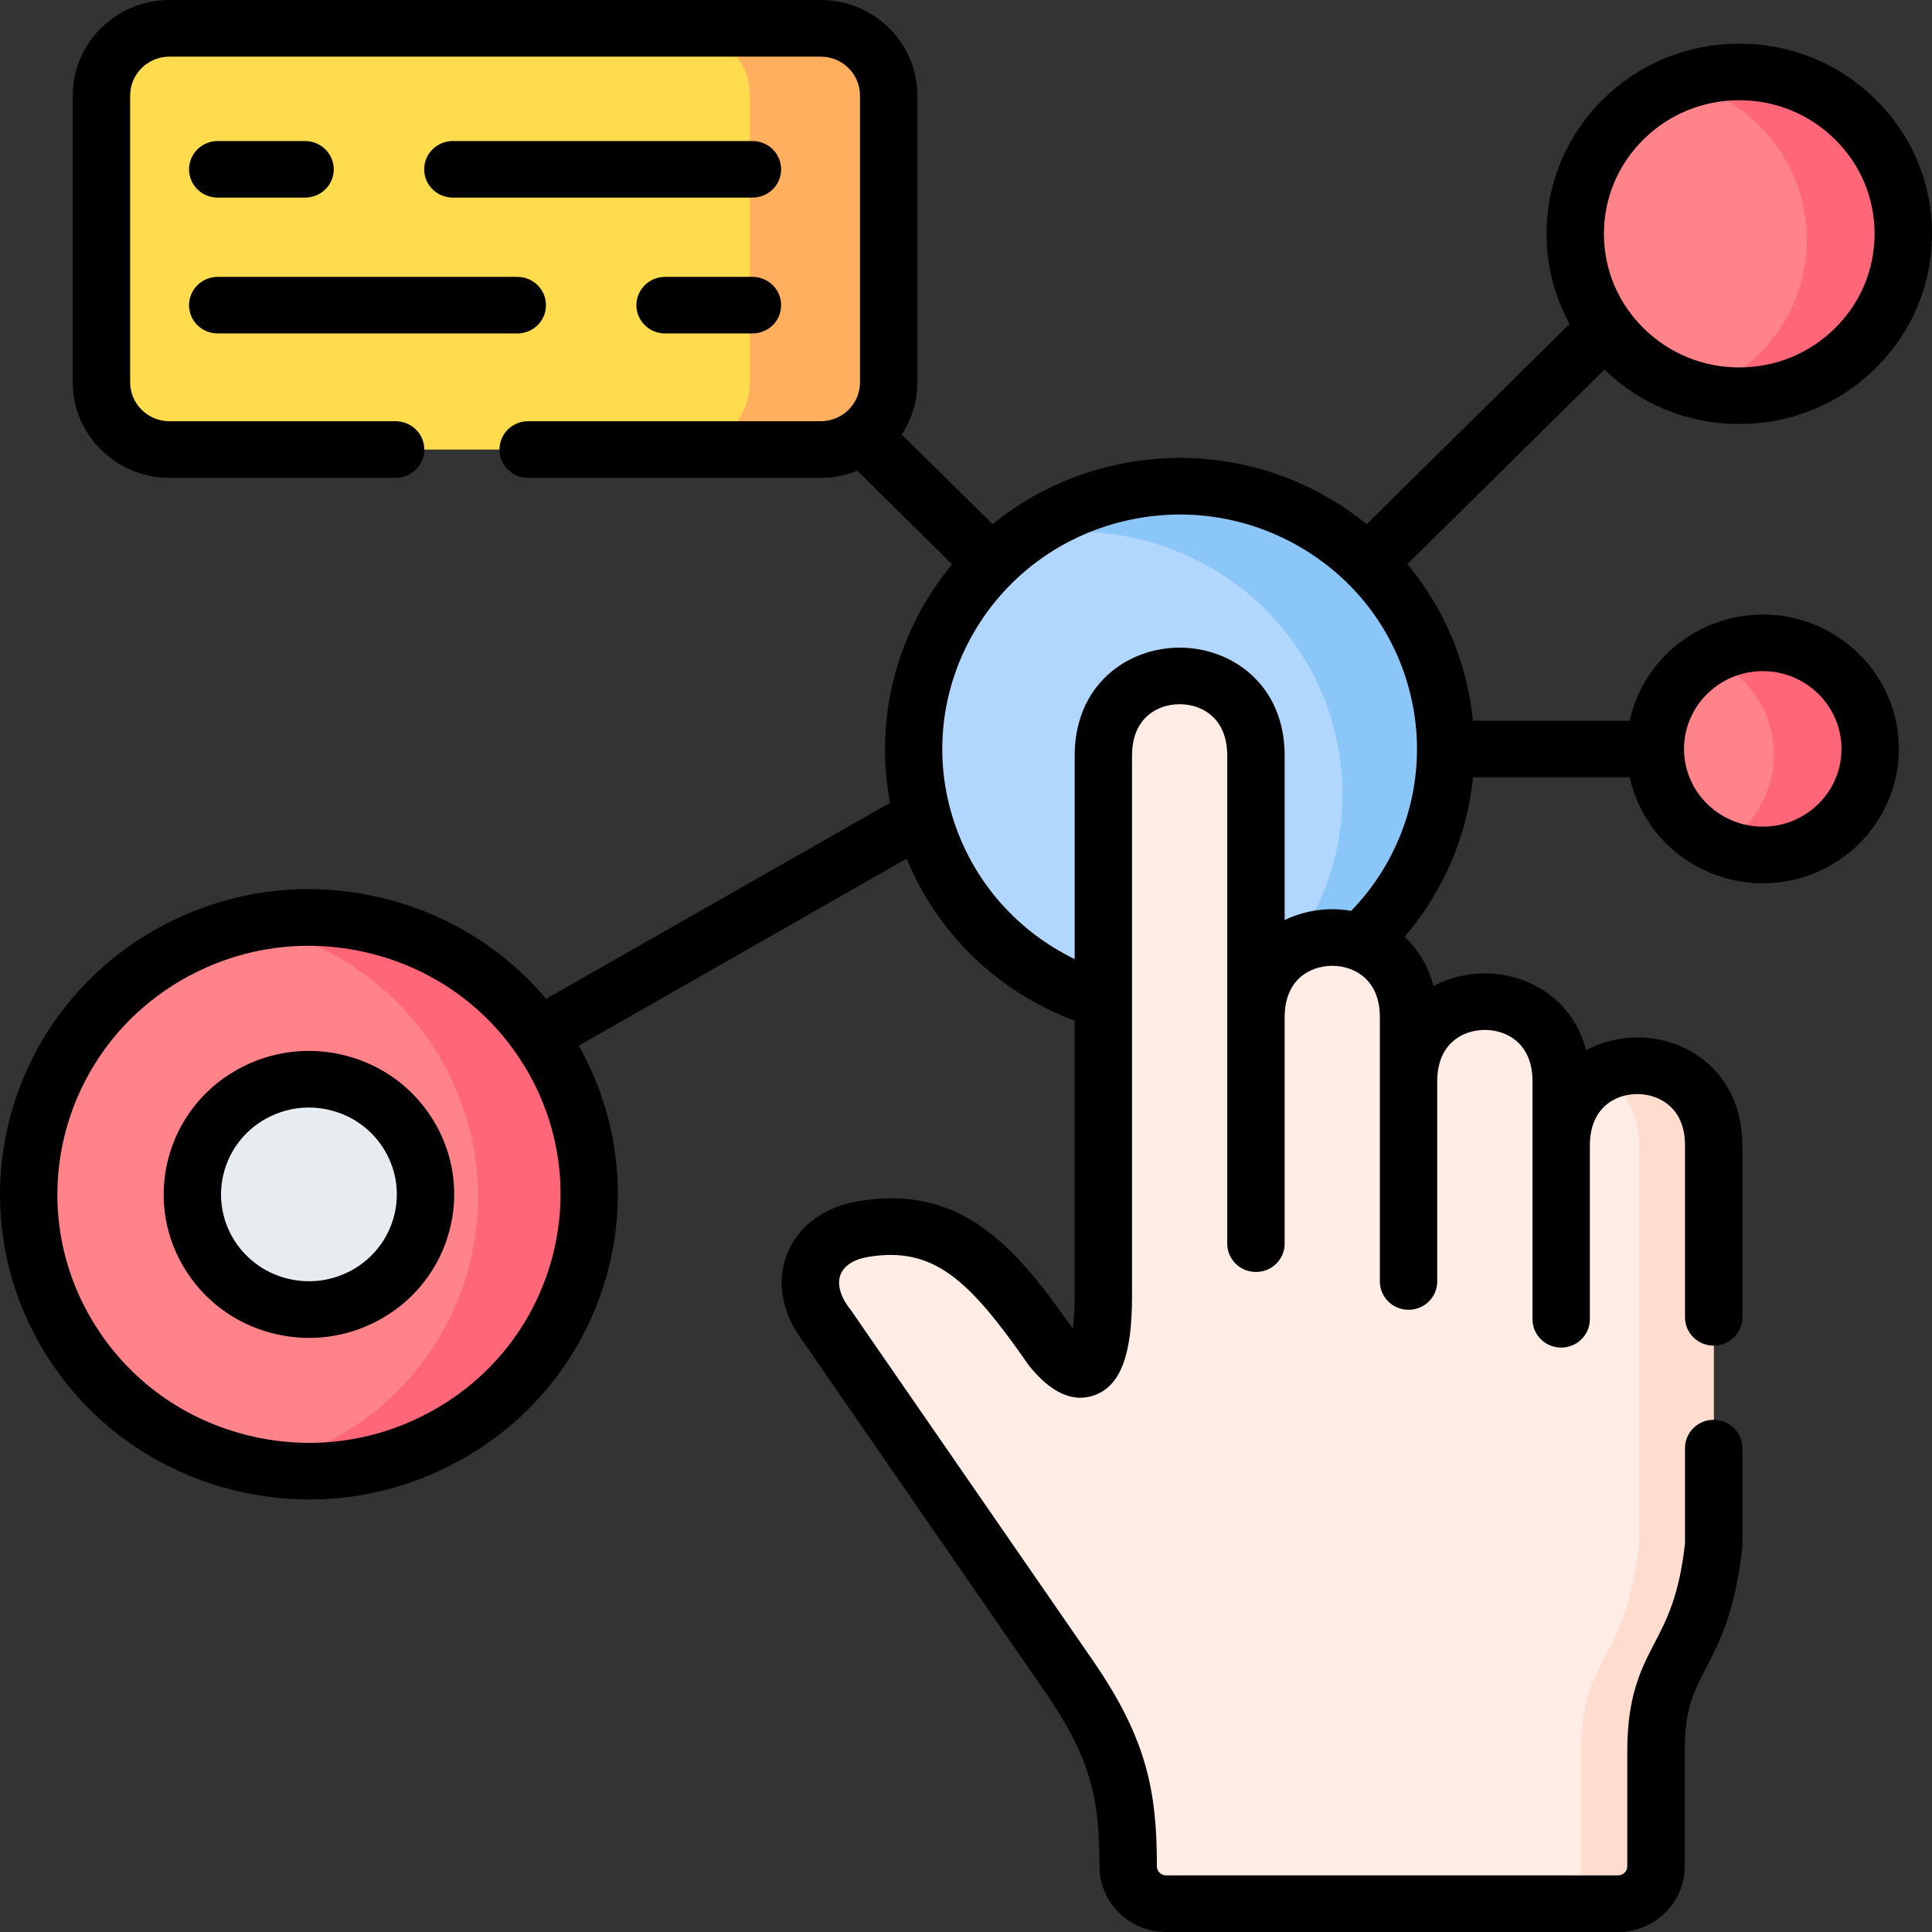 <svg width="32" height="32" viewBox="0 0 32 32" fill="none" xmlns="http://www.w3.org/2000/svg">
<rect x="0" y="0" width="32" height="32" fill="#333333" stroke="none"/>
<path fill-rule="evenodd" clip-rule="evenodd" d="M14.72 1.581C14.72 0.969 14.213 0.469 13.593 0.469H2.807C2.187 0.469 1.68 0.969 1.68 1.581V6.334C1.68 6.946 2.187 7.446 2.807 7.446H13.593C14.213 7.446 14.719 6.946 14.719 6.334L14.72 1.581Z" fill="#FFDB4E"/>
<path fill-rule="evenodd" clip-rule="evenodd" d="M23.794 11.28C23.587 10.513 23.185 9.852 22.655 9.329C21.577 8.268 19.973 7.787 18.399 8.204C17.623 8.408 16.951 8.805 16.422 9.329C15.348 10.393 14.861 11.976 15.282 13.53C15.693 15.041 16.861 16.153 18.275 16.572C19.338 16.919 20.998 17.794 22.52 15.609C23.416 14.793 23.947 13.633 23.945 12.406C23.945 12.033 23.896 11.655 23.794 11.28Z" fill="#B1D7FE"/>
<path fill-rule="evenodd" clip-rule="evenodd" d="M9.138 17.488C7.857 15.296 5.016 14.544 2.796 15.81C0.575 17.077 -0.186 19.879 1.096 22.071C2.377 24.265 5.218 25.015 7.438 23.749C9.659 22.484 10.42 19.68 9.138 17.488Z" fill="#FF8389"/>
<path fill-rule="evenodd" clip-rule="evenodd" d="M6.79 18.83C6.256 17.916 5.076 17.604 4.151 18.131C3.227 18.658 2.911 19.825 3.445 20.736C3.978 21.648 5.158 21.96 6.084 21.433C7.007 20.907 7.323 19.741 6.79 18.83Z" fill="#E7ECF1"/>
<path fill-rule="evenodd" clip-rule="evenodd" d="M23.33 17.91V16.848C23.33 16.184 22.969 15.769 22.52 15.608C21.782 15.34 20.802 15.753 20.802 16.848V12.515C20.802 10.755 18.275 10.755 18.275 12.515V16.571V21.471C18.275 22.419 18.072 23.133 17.423 22.337C16.423 20.9 15.688 20.118 14.283 20.359C13.458 20.503 13.144 21.259 13.708 21.975L17.711 27.771C18.568 29.014 18.686 29.805 18.686 30.914C18.686 31.253 18.968 31.531 19.313 31.531H26.801C27.146 31.531 27.428 31.253 27.428 30.914V29.708V29.002C27.428 27.399 28.17 27.549 28.384 25.59C28.384 23.383 28.384 21.179 28.384 18.972C28.384 17.213 25.858 17.211 25.858 18.972V17.91C25.858 16.151 23.33 16.151 23.33 17.91Z" fill="#FFECE4"/>
<path fill-rule="evenodd" clip-rule="evenodd" d="M14.72 1.581C14.72 0.969 14.213 0.469 13.593 0.469H11.293C11.913 0.469 12.42 0.969 12.42 1.581V2.808V5.055V6.334C12.42 6.946 11.913 7.446 11.293 7.446H13.593C14.213 7.446 14.72 6.946 14.72 6.334V1.581Z" fill="#FFAF5D"/>
<path fill-rule="evenodd" clip-rule="evenodd" d="M23.794 11.28C23.587 10.513 23.185 9.852 22.655 9.329C21.577 8.268 19.973 7.787 18.399 8.204C17.851 8.348 17.357 8.589 16.927 8.901C18.424 8.589 19.924 9.075 20.946 10.082C21.476 10.604 21.879 11.267 22.085 12.031C22.188 12.409 22.236 12.787 22.236 13.158C22.238 14.087 21.934 14.977 21.399 15.708C21.733 15.51 22.155 15.476 22.52 15.609C23.416 14.793 23.946 13.633 23.945 12.406C23.945 12.033 23.896 11.655 23.794 11.28Z" fill="#8BC6F8"/>
<path fill-rule="evenodd" clip-rule="evenodd" d="M28.384 18.969C28.384 17.791 27.252 17.401 26.503 17.8C26.873 17.997 27.148 18.387 27.148 18.969V25.586C26.934 27.546 26.192 27.395 26.192 28.998V29.704V30.91C26.192 31.249 25.91 31.527 25.565 31.527H26.801C27.146 31.527 27.428 31.249 27.428 30.91V29.704V28.998C27.428 27.395 28.17 27.546 28.384 25.586C28.384 24.328 28.384 23.071 28.384 21.815V21.414V18.969Z" fill="#FFDDCE"/>
<path fill-rule="evenodd" clip-rule="evenodd" d="M30.976 12.406C30.976 11.436 30.18 10.648 29.198 10.648C28.215 10.648 27.418 11.436 27.418 12.406C27.418 13.376 28.215 14.162 29.198 14.162C30.18 14.162 30.976 13.376 30.976 12.406Z" fill="#FF8389"/>
<path fill-rule="evenodd" clip-rule="evenodd" d="M30.728 1.98C29.669 0.934 27.947 0.934 26.887 1.98C25.826 3.027 25.826 4.726 26.887 5.772C27.947 6.82 29.669 6.82 30.728 5.772C31.79 4.726 31.79 3.027 30.728 1.98Z" fill="#FF8389"/>
<path fill-rule="evenodd" clip-rule="evenodd" d="M30.728 5.772C31.79 4.726 31.79 3.027 30.728 1.98C29.952 1.214 28.82 1.008 27.856 1.365C28.323 1.477 28.767 1.713 29.133 2.074C30.193 3.121 30.193 4.82 29.133 5.866C28.849 6.147 28.517 6.352 28.165 6.482C29.056 6.696 30.033 6.459 30.728 5.772Z" fill="#FF6677"/>
<path fill-rule="evenodd" clip-rule="evenodd" d="M30.976 12.406C30.976 11.436 30.18 10.648 29.198 10.648C28.873 10.648 28.567 10.735 28.305 10.886C28.937 11.154 29.381 11.776 29.381 12.5C29.381 13.147 29.023 13.715 28.494 14.018C28.709 14.111 28.946 14.162 29.198 14.162C30.18 14.162 30.976 13.376 30.976 12.406Z" fill="#FF6677"/>
<path fill-rule="evenodd" clip-rule="evenodd" d="M7.296 17.531C8.579 19.723 7.817 22.527 5.597 23.792C5.184 24.028 4.747 24.195 4.305 24.294C5.345 24.477 6.452 24.312 7.438 23.749C9.659 22.485 10.42 19.681 9.138 17.489C8.096 15.704 6.021 14.874 4.088 15.309C5.388 15.538 6.583 16.311 7.296 17.531Z" fill="#FF6677"/>
<path d="M12.463 2.336H7.501C7.238 2.336 7.026 2.546 7.026 2.805C7.026 3.064 7.238 3.273 7.501 3.273H12.463C12.726 3.273 12.938 3.064 12.938 2.805C12.938 2.546 12.726 2.336 12.463 2.336Z" fill="black"/>
<path d="M3.606 3.273H5.052C5.315 3.273 5.528 3.064 5.528 2.805C5.528 2.546 5.315 2.336 5.052 2.336H3.606C3.344 2.336 3.131 2.546 3.131 2.805C3.131 3.064 3.344 3.273 3.606 3.273Z" fill="black"/>
<path d="M3.606 5.523H8.568C8.831 5.523 9.043 5.314 9.043 5.055C9.043 4.796 8.831 4.586 8.568 4.586H3.606C3.344 4.586 3.131 4.796 3.131 5.055C3.131 5.314 3.344 5.523 3.606 5.523Z" fill="black"/>
<path d="M12.463 4.586H11.017C10.754 4.586 10.541 4.796 10.541 5.055C10.541 5.314 10.754 5.523 11.017 5.523H12.463C12.726 5.523 12.938 5.314 12.938 5.055C12.938 4.796 12.726 4.586 12.463 4.586Z" fill="black"/>
<path d="M29.198 10.179C28.117 10.179 27.212 10.933 26.993 11.936H24.397C24.37 11.676 24.323 11.416 24.253 11.158C24.07 10.482 23.747 9.868 23.31 9.344L26.575 6.121C27.174 6.703 27.966 7.023 28.808 7.023C29.661 7.023 30.462 6.695 31.064 6.1C31.668 5.505 32 4.714 32 3.872C32 3.03 31.668 2.239 31.065 1.645C30.462 1.05 29.661 0.723 28.808 0.723C27.955 0.723 27.154 1.05 26.551 1.645C25.948 2.24 25.616 3.031 25.616 3.872C25.616 4.403 25.748 4.913 25.997 5.366C25.993 5.369 25.99 5.372 25.987 5.375L22.637 8.682C22.432 8.516 22.212 8.364 21.977 8.23C20.848 7.588 19.534 7.417 18.276 7.75C17.581 7.934 16.962 8.257 16.44 8.682L14.935 7.196C15.099 6.948 15.195 6.652 15.195 6.334V1.581C15.195 0.709 14.476 0 13.593 0H2.807C1.924 0 1.205 0.709 1.205 1.581V6.334C1.205 7.206 1.924 7.915 2.807 7.915H6.552C6.815 7.915 7.028 7.705 7.028 7.446C7.028 7.187 6.815 6.977 6.552 6.977H2.807C2.448 6.977 2.156 6.689 2.156 6.334V1.581C2.156 1.226 2.448 0.938 2.807 0.938H13.593C13.952 0.938 14.244 1.226 14.244 1.581V6.334C14.244 6.689 13.952 6.977 13.593 6.977H8.748C8.485 6.977 8.273 7.187 8.273 7.446C8.273 7.705 8.485 7.915 8.748 7.915H13.593C13.808 7.915 14.012 7.872 14.2 7.797L15.77 9.346C14.88 10.419 14.467 11.855 14.742 13.296L9.047 16.543C9.047 16.543 9.046 16.544 9.046 16.544C8.375 15.747 7.475 15.174 6.441 14.901C5.12 14.552 3.741 14.731 2.558 15.406C0.114 16.8 -0.726 19.896 0.685 22.307C1.367 23.476 2.471 24.312 3.791 24.662C4.232 24.779 4.68 24.836 5.124 24.836C6.011 24.836 6.887 24.606 7.676 24.156C10.099 22.776 10.945 19.723 9.585 17.32L15.017 14.222C15.526 15.461 16.524 16.428 17.8 16.906V21.223V21.472C17.8 21.708 17.786 21.881 17.769 22.006C16.802 20.625 15.912 19.604 14.2 19.898C13.639 19.996 13.215 20.315 13.035 20.774C12.852 21.242 12.957 21.779 13.323 22.25L17.318 28.035C18.082 29.144 18.211 29.819 18.211 30.914C18.211 31.513 18.706 32 19.313 32H26.801C27.409 32 27.904 31.513 27.904 30.914V29.002C27.904 28.307 28.051 28.024 28.254 27.633C28.471 27.217 28.741 26.698 28.857 25.64C28.858 25.623 28.859 25.607 28.859 25.59V23.985C28.859 23.726 28.647 23.516 28.384 23.516C28.122 23.516 27.909 23.726 27.909 23.985V25.564C27.811 26.432 27.607 26.825 27.409 27.205C27.185 27.635 26.953 28.08 26.953 29.002V30.914C26.953 30.994 26.884 31.062 26.801 31.062H19.313C19.231 31.062 19.162 30.994 19.162 30.914C19.162 29.673 18.998 28.805 18.104 27.507L14.101 21.711C14.095 21.703 14.09 21.695 14.084 21.688C13.919 21.479 13.86 21.269 13.922 21.111C13.979 20.966 14.14 20.86 14.364 20.821C15.462 20.633 16.049 21.192 17.032 22.602C17.038 22.612 17.045 22.621 17.053 22.631C17.411 23.071 17.77 23.233 18.119 23.112C18.555 22.96 18.75 22.454 18.75 21.471V21.223V12.515C18.75 11.887 19.175 11.664 19.539 11.664C19.902 11.664 20.327 11.887 20.327 12.515V20.599C20.327 20.858 20.54 21.068 20.802 21.068C21.065 21.068 21.278 20.858 21.278 20.599V16.848C21.278 16.22 21.703 15.997 22.066 15.997C22.154 15.997 22.245 16.01 22.333 16.039C22.347 16.045 22.362 16.05 22.376 16.055C22.635 16.155 22.855 16.396 22.855 16.848V21.225C22.855 21.484 23.068 21.694 23.33 21.694C23.593 21.694 23.805 21.484 23.805 21.225V17.91C23.805 17.282 24.23 17.059 24.594 17.059C24.958 17.059 25.383 17.282 25.383 17.91V21.851C25.383 22.11 25.595 22.32 25.858 22.32C26.12 22.32 26.333 22.11 26.333 21.851V18.973C26.333 18.344 26.757 18.121 27.12 18.121C27.327 18.121 27.524 18.195 27.663 18.324C27.826 18.475 27.909 18.693 27.909 18.973V21.819C27.909 22.078 28.121 22.288 28.384 22.288C28.646 22.288 28.859 22.078 28.859 21.819V18.973C28.859 17.798 27.984 17.183 27.12 17.183C26.827 17.183 26.532 17.255 26.271 17.395C26.056 16.557 25.321 16.122 24.594 16.122C24.3 16.122 24.005 16.193 23.743 16.333C23.657 15.995 23.485 15.722 23.264 15.517C23.912 14.762 24.302 13.839 24.398 12.874H26.993C27.212 13.876 28.117 14.63 29.198 14.63C30.44 14.63 31.451 13.632 31.451 12.405C31.452 11.177 30.441 10.179 29.198 10.179ZM27.223 2.308C27.223 2.308 27.224 2.308 27.223 2.308C27.646 1.89 28.209 1.66 28.808 1.66C29.407 1.66 29.969 1.89 30.392 2.308C30.816 2.725 31.049 3.281 31.049 3.872C31.049 4.463 30.816 5.019 30.392 5.437C29.969 5.855 29.407 6.086 28.808 6.086C28.209 6.086 27.647 5.855 27.223 5.437C26.8 5.019 26.566 4.464 26.566 3.872C26.566 3.281 26.8 2.725 27.223 2.308ZM7.2 23.345C7.201 23.345 7.2 23.345 7.2 23.345C6.236 23.895 5.113 24.041 4.038 23.756C2.962 23.472 2.064 22.791 1.508 21.838C0.359 19.874 1.043 17.353 3.034 16.218C3.676 15.852 4.388 15.665 5.11 15.665C5.472 15.665 5.836 15.712 6.195 15.806C7.271 16.091 8.17 16.772 8.726 17.724C9.876 19.689 9.192 22.211 7.2 23.345ZM23.47 12.412C23.469 13.398 23.086 14.357 22.38 15.087C22.276 15.069 22.171 15.059 22.066 15.059C21.796 15.059 21.523 15.12 21.278 15.239V12.515C21.278 11.341 20.403 10.727 19.539 10.727C18.674 10.727 17.8 11.341 17.8 12.515V15.885C16.79 15.396 16.04 14.506 15.741 13.408C15.181 11.341 16.428 9.209 18.522 8.656C19.535 8.388 20.593 8.525 21.502 9.042C22.412 9.561 23.063 10.398 23.335 11.4C23.424 11.729 23.469 12.063 23.47 12.393C23.47 12.397 23.47 12.401 23.47 12.405C23.47 12.407 23.47 12.41 23.47 12.412ZM29.198 13.692C28.478 13.692 27.893 13.115 27.893 12.405C27.893 11.694 28.478 11.116 29.198 11.116C29.916 11.116 30.501 11.694 30.501 12.405C30.501 13.115 29.916 13.692 29.198 13.692Z" fill="black"/>
<path d="M5.74 17.488C5.119 17.324 4.47 17.408 3.912 17.726C2.764 18.381 2.369 19.837 3.033 20.971C3.354 21.521 3.873 21.914 4.494 22.078C4.701 22.132 4.911 22.16 5.12 22.16C5.538 22.16 5.95 22.051 6.321 21.84C6.321 21.84 6.321 21.84 6.321 21.84C7.47 21.185 7.865 19.73 7.201 18.596C6.88 18.046 6.361 17.653 5.74 17.488ZM5.846 21.028C5.508 21.22 5.116 21.271 4.74 21.172C4.365 21.073 4.051 20.835 3.856 20.503C3.454 19.816 3.693 18.934 4.388 18.538C4.613 18.41 4.862 18.344 5.115 18.344C5.241 18.344 5.368 18.36 5.494 18.394C5.869 18.493 6.183 18.731 6.378 19.065C6.779 19.751 6.541 20.632 5.846 21.028Z" fill="black"/>
</svg>
